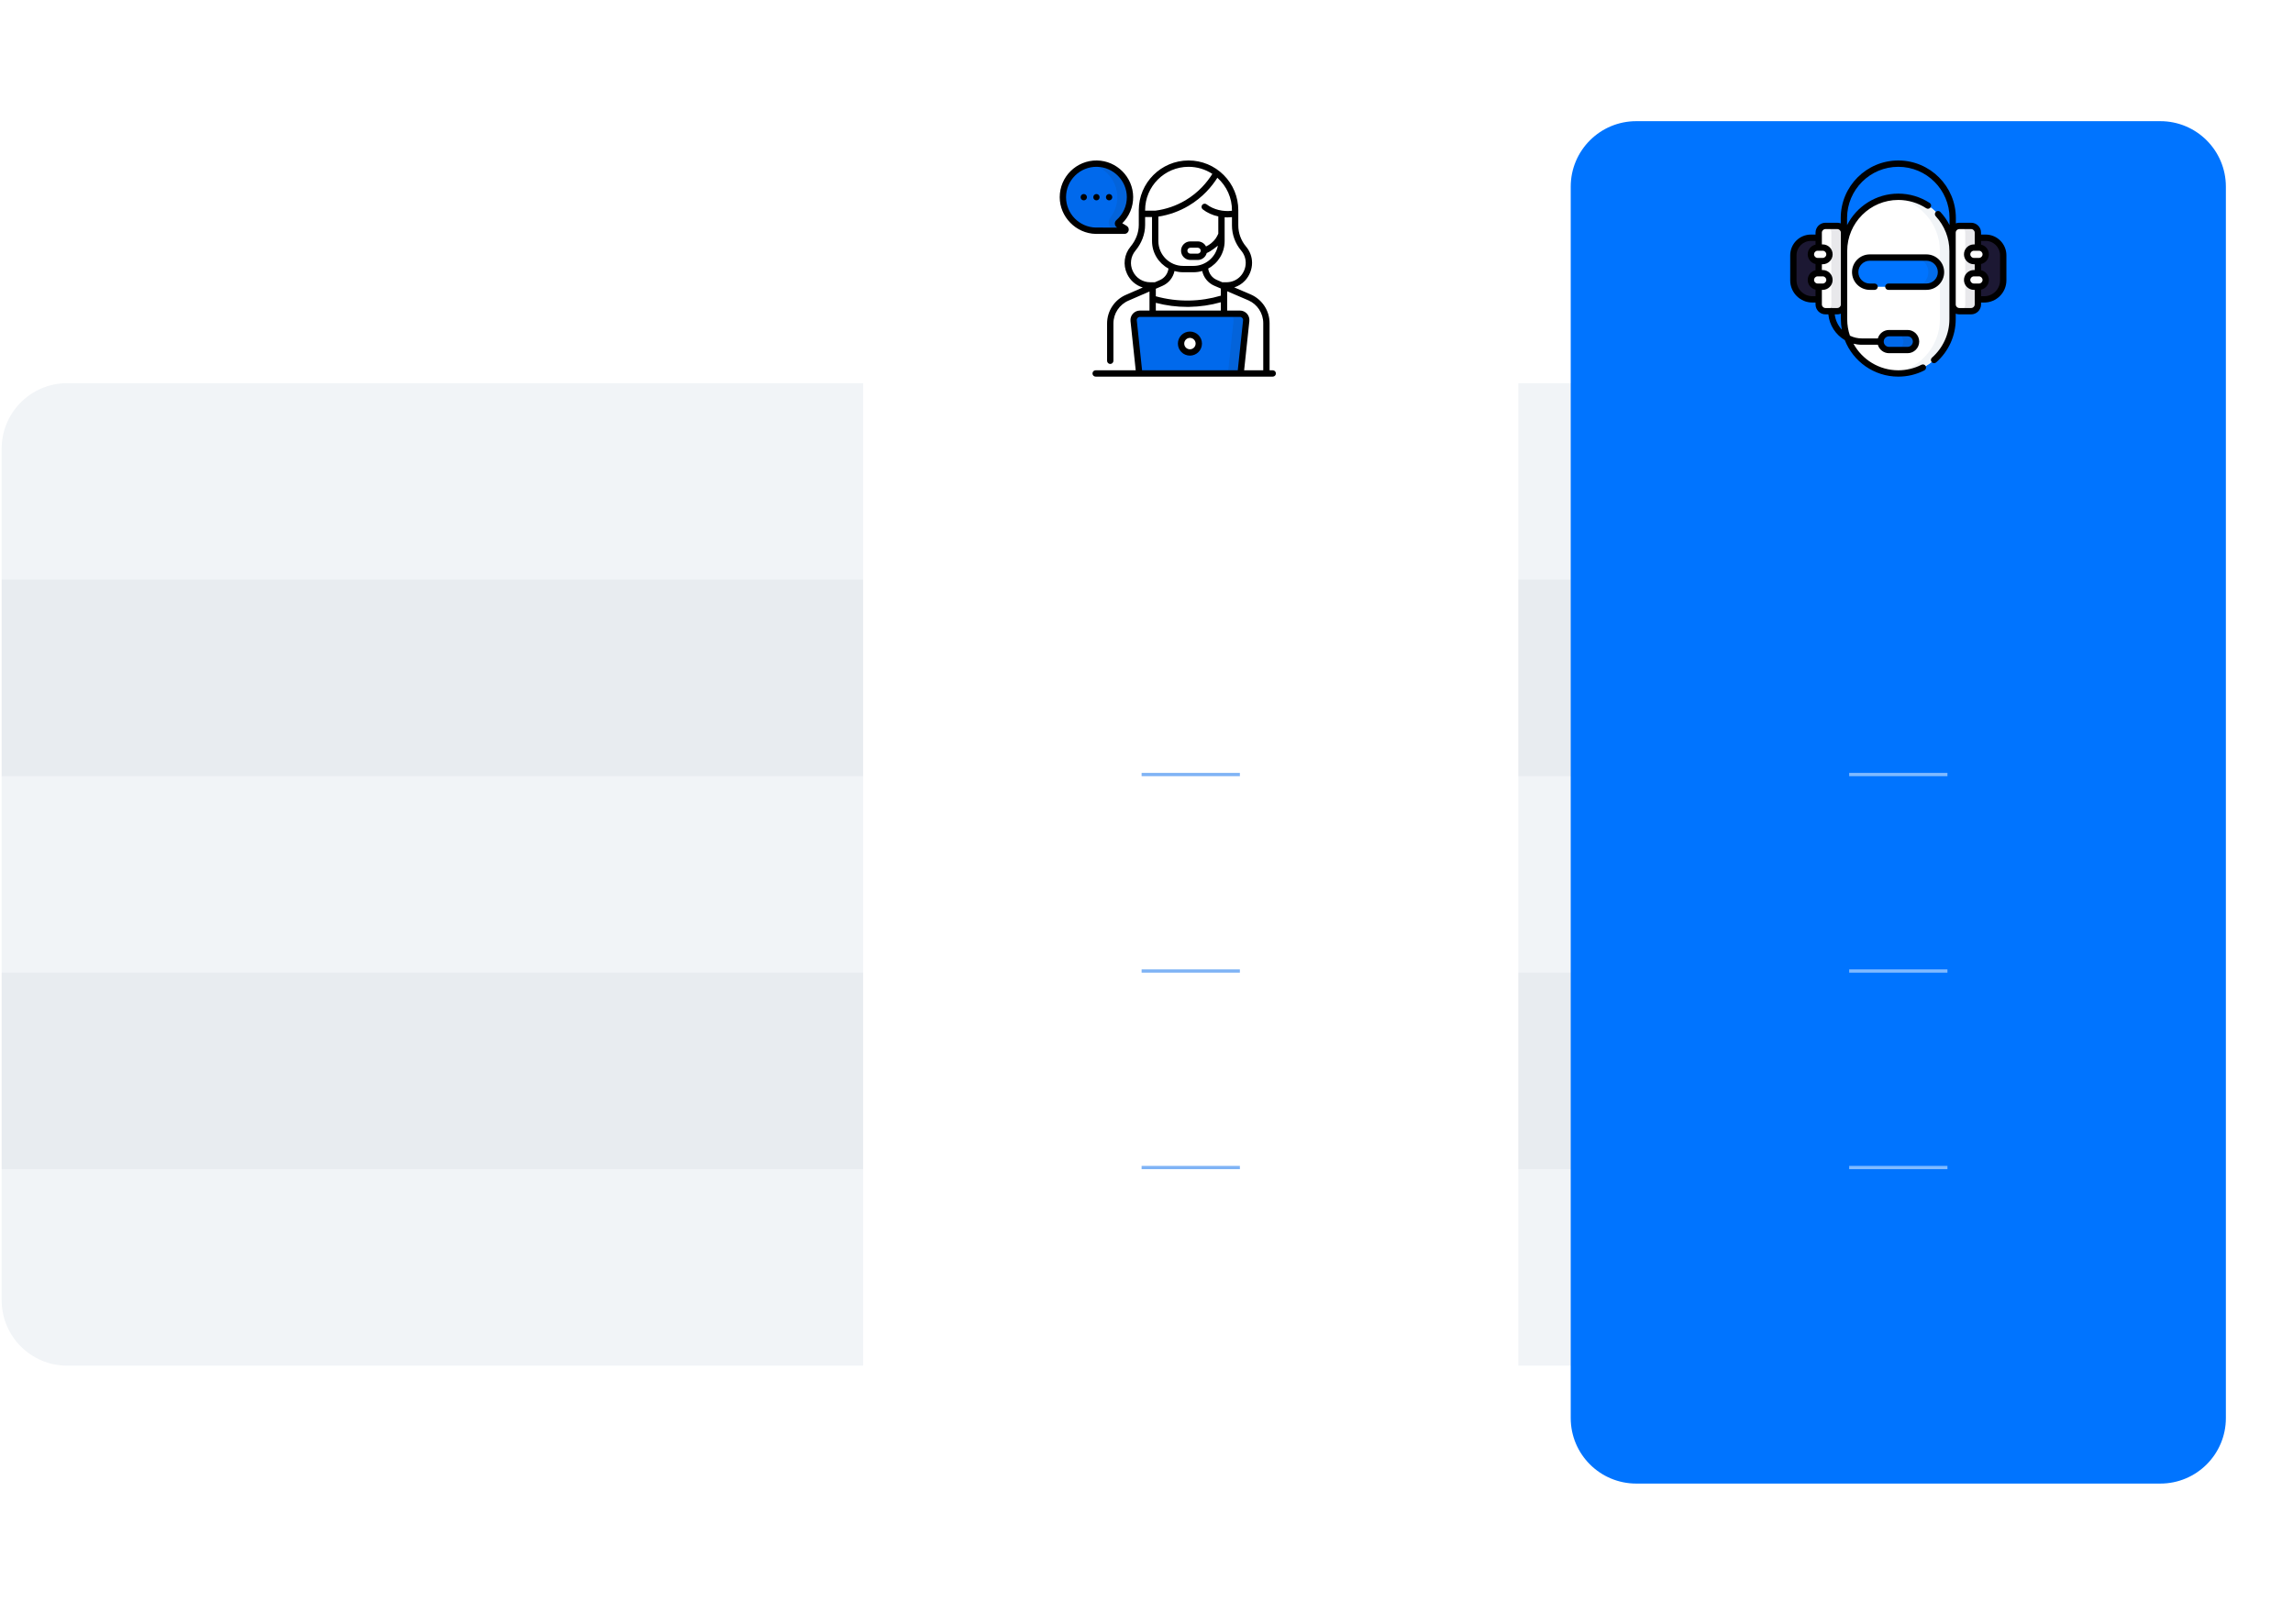 <?xml version="1.0" encoding="UTF-8"?> <svg xmlns="http://www.w3.org/2000/svg" width="700" height="496" viewBox="0 0 700 496" fill="none"> <g clip-path="url(#clip0_31_76)"> <path d="M655.507 117H20.507C9.462 117 0.507 125.954 0.507 137V397C0.507 408.046 9.462 417 20.507 417H655.507C666.553 417 675.507 408.046 675.507 397V137C675.507 125.954 666.553 117 655.507 117Z" fill="#F1F4F7"></path> <path opacity="0.1" d="M0.507 177H675.507V237H0.507V177Z" fill="#96A3AF"></path> <path opacity="0.1" d="M0.507 297H675.507V357H0.507V297Z" fill="#96A3AF"></path> <g filter="url(#filter0_d_31_76)"> <g filter="url(#filter1_d_31_76)"> <path d="M479.507 45C479.507 33.954 488.461 25 499.507 25H659.507C670.553 25 679.507 33.954 679.507 45V421C679.507 432.046 670.553 441 659.507 441H499.507C488.461 441 479.507 432.046 479.507 421V45Z" fill="#0074FF"></path> </g> </g> <path opacity="0.5" d="M564.507 356H594.507V357H564.507V356Z" fill="white"></path> <path opacity="0.5" d="M564.507 296H594.507V297H564.507V296Z" fill="white"></path> <path opacity="0.5" d="M564.507 236H594.507V237H564.507V236Z" fill="white"></path> <path d="M579.507 114.033C570.359 114.033 562.943 106.617 562.943 97.469V76.65C562.943 67.502 570.359 60.086 579.507 60.086C588.655 60.086 596.071 67.502 596.071 76.65V97.469C596.071 106.617 588.655 114.033 579.507 114.033Z" fill="white"></path> <path d="M603.806 91.41H605.739C608.943 91.41 611.54 88.813 611.54 85.609V77.948C611.54 74.989 609.141 72.59 606.182 72.59H603.806V91.41Z" fill="#1C1833"></path> <path d="M606.182 72.59H603.806V72.802C606.039 73.448 607.673 75.507 607.673 77.948V85.609C607.673 88.135 606.059 90.282 603.806 91.079V91.41H605.739C608.943 91.41 611.54 88.813 611.54 85.609V77.948C611.54 74.989 609.141 72.59 606.182 72.59Z" fill="#1C1833"></path> <path d="M560.878 95.019H557.272C556.132 95.019 555.208 94.095 555.208 92.955V71.045C555.208 69.905 556.132 68.981 557.272 68.981H560.878C562.018 68.981 562.943 69.905 562.943 71.045V92.955C562.943 94.095 562.018 95.019 560.878 95.019Z" fill="white"></path> <path opacity="0.1" d="M560.878 68.981H557.272C557.228 68.981 557.185 68.984 557.142 68.987C558.221 69.055 559.075 69.949 559.075 71.045V92.955C559.075 94.051 558.221 94.945 557.142 95.013C557.185 95.016 557.228 95.019 557.272 95.019H560.878C562.018 95.019 562.943 94.095 562.943 92.955V71.045C562.943 69.905 562.018 68.981 560.878 68.981Z" fill="#1C1833"></path> <path d="M598.136 95.019H601.742C602.882 95.019 603.806 94.095 603.806 92.955V71.045C603.806 69.905 602.882 68.981 601.742 68.981H598.136C596.996 68.981 596.071 69.905 596.071 71.045V92.955C596.071 94.095 596.996 95.019 598.136 95.019Z" fill="white"></path> <path opacity="0.1" d="M601.742 68.981H598.136C598.092 68.981 598.048 68.984 598.005 68.987C599.084 69.055 599.939 69.949 599.939 71.045V92.955C599.939 94.051 599.084 94.945 598.005 95.013C598.048 95.016 598.092 95.019 598.136 95.019H601.742C602.882 95.019 603.806 94.095 603.806 92.955V71.045C603.806 69.905 602.882 68.981 601.742 68.981Z" fill="#1C1833"></path> <path d="M582.343 106.879H576.671C575.247 106.879 574.093 105.725 574.093 104.301C574.093 102.877 575.247 101.723 576.671 101.723H582.343C583.767 101.723 584.921 102.877 584.921 104.301C584.921 105.725 583.767 106.879 582.343 106.879Z" fill="#0069EC"></path> <path opacity="0.1" d="M582.343 101.723H578.476C579.9 101.723 581.054 102.877 581.054 104.301C581.054 105.725 579.9 106.879 578.476 106.879H582.343C583.767 106.879 584.921 105.725 584.921 104.301C584.921 102.877 583.767 101.723 582.343 101.723Z" fill="#252B36"></path> <path d="M579.507 60.086C578.853 60.086 578.208 60.125 577.573 60.199C585.811 61.157 592.204 68.156 592.204 76.65V97.469C592.204 105.963 585.811 112.962 577.573 113.92C578.208 113.994 578.853 114.033 579.507 114.033C588.655 114.033 596.071 106.617 596.071 97.469V76.65C596.071 67.502 588.655 60.086 579.507 60.086Z" fill="#F1F4F7"></path> <path d="M588.093 87.543H570.796C568.338 87.543 566.346 85.551 566.346 83.093C566.346 80.636 568.338 78.644 570.796 78.644H588.093C590.55 78.644 592.542 80.636 592.542 83.093C592.542 85.551 590.55 87.543 588.093 87.543Z" fill="#A9DBF5"></path> <path d="M588.093 87.543H570.796C568.338 87.543 566.346 85.551 566.346 83.093C566.346 80.636 568.338 78.644 570.796 78.644H588.093C590.55 78.644 592.542 80.636 592.542 83.093C592.542 85.551 590.55 87.543 588.093 87.543Z" fill="#0074FF"></path> <path opacity="0.1" d="M588.093 78.644H584.225C586.683 78.644 588.675 80.636 588.675 83.093C588.675 85.551 586.683 87.543 584.225 87.543H588.093C590.55 87.543 592.542 85.551 592.542 83.093C592.542 80.636 590.55 78.644 588.093 78.644Z" fill="#252B36"></path> <path d="M602.583 79.72H604.13C605.269 79.72 606.192 78.797 606.192 77.657C606.192 76.518 605.269 75.595 604.13 75.595H602.583C601.444 75.595 600.521 76.518 600.521 77.657C600.521 78.796 601.444 79.72 602.583 79.72Z" fill="white"></path> <path d="M602.583 87.543H604.13C605.269 87.543 606.192 86.62 606.192 85.481C606.192 84.341 605.269 83.418 604.13 83.418H602.583C601.444 83.418 600.521 84.341 600.521 85.481C600.521 86.62 601.444 87.543 602.583 87.543Z" fill="white"></path> <path d="M555.208 91.41H553.275C550.071 91.41 547.474 88.813 547.474 85.609V77.948C547.474 74.989 549.873 72.59 552.832 72.59H555.208V91.41Z" fill="#1C1833"></path> <path d="M552.832 72.59C552.314 72.59 551.814 72.665 551.341 72.802V91.079C551.946 91.293 552.596 91.41 553.275 91.41H555.208V72.59H552.832Z" fill="#1C1833"></path> <path d="M556.431 79.72H554.884C553.745 79.72 552.822 78.797 552.822 77.657C552.822 76.518 553.745 75.595 554.884 75.595H556.431C557.57 75.595 558.493 76.518 558.493 77.657C558.493 78.796 557.57 79.72 556.431 79.72Z" fill="white"></path> <path d="M556.431 87.543H554.884C553.745 87.543 552.822 86.62 552.822 85.481C552.822 84.341 553.745 83.418 554.884 83.418H556.431C557.57 83.418 558.493 84.341 558.493 85.481C558.493 86.62 557.57 87.543 556.431 87.543Z" fill="white"></path> <path d="M606.182 71.623H604.773V71.044C604.773 69.373 603.413 68.014 601.742 68.014H598.135C597.764 68.014 597.408 68.081 597.079 68.204V66.572C597.079 56.883 589.196 49 579.507 49C569.818 49 561.935 56.883 561.935 66.572V68.204C561.606 68.081 561.25 68.013 560.879 68.013H557.272C555.601 68.014 554.241 69.373 554.241 71.044V71.623H552.832C549.345 71.623 546.507 74.461 546.507 77.948V85.609C546.507 89.341 549.543 92.377 553.275 92.377H554.241V92.956C554.241 94.627 555.601 95.986 557.272 95.986H558.155C558.477 99.337 560.415 102.221 563.178 103.85C565.735 110.37 572.091 115 579.507 115C582.305 115 584.98 114.36 587.456 113.098C587.932 112.856 588.121 112.274 587.879 111.798C587.636 111.322 587.054 111.133 586.578 111.375C584.376 112.497 581.997 113.066 579.507 113.066C573.614 113.066 568.474 109.781 565.822 104.946C566.639 105.156 567.494 105.268 568.376 105.268H573.261C573.683 106.754 575.052 107.846 576.671 107.846H582.343C584.298 107.846 585.888 106.256 585.888 104.301C585.888 102.346 584.298 100.756 582.343 100.756H576.671C575.052 100.756 573.683 101.848 573.261 103.334H568.376C567.074 103.334 565.841 103.033 564.742 102.499C564.202 100.92 563.909 99.228 563.909 97.469V76.65C563.909 68.05 570.906 61.053 579.507 61.053C582.55 61.053 585.498 61.929 588.032 63.587C588.479 63.879 589.078 63.753 589.371 63.306C589.663 62.86 589.538 62.261 589.091 61.968C586.241 60.104 582.927 59.119 579.507 59.119C572.688 59.119 566.766 63.033 563.869 68.732V66.572C563.869 57.949 570.884 50.934 579.507 50.934C588.13 50.934 595.145 57.949 595.145 66.572V68.718C594.412 67.275 593.476 65.928 592.351 64.718C591.987 64.327 591.376 64.304 590.984 64.668C590.593 65.031 590.571 65.643 590.934 66.034C593.624 68.928 595.105 72.698 595.105 76.65V97.469C595.105 101.959 593.167 106.235 589.788 109.199C589.387 109.551 589.347 110.162 589.699 110.563C589.89 110.781 590.158 110.892 590.426 110.892C590.653 110.892 590.88 110.813 591.063 110.652C594.86 107.321 597.038 102.516 597.038 97.469V95.78C597.379 95.913 597.748 95.986 598.135 95.986H601.742C603.413 95.986 604.773 94.627 604.773 92.956V92.377H605.739C609.471 92.377 612.507 89.341 612.507 85.609V77.948C612.507 74.461 609.669 71.623 606.182 71.623ZM554.884 76.562H556.431C557.035 76.562 557.527 77.053 557.527 77.657C557.527 78.262 557.035 78.753 556.431 78.753H555.216C555.213 78.753 555.211 78.753 555.208 78.753C555.206 78.753 555.203 78.753 555.201 78.753H554.884C554.28 78.753 553.789 78.262 553.789 77.657C553.789 77.053 554.28 76.562 554.884 76.562ZM554.241 90.443H553.275C550.609 90.443 548.441 88.275 548.441 85.609V77.948C548.441 75.527 550.411 73.557 552.832 73.557H554.241V74.698C552.879 74.993 551.855 76.208 551.855 77.657C551.855 79.107 552.879 80.322 554.241 80.618V82.52C552.879 82.816 551.855 84.031 551.855 85.481C551.855 86.93 552.879 88.145 554.241 88.44V90.443ZM554.884 86.576C554.28 86.576 553.789 86.085 553.789 85.481C553.789 84.876 554.28 84.385 554.884 84.385H556.431C557.035 84.385 557.527 84.876 557.527 85.481C557.527 86.085 557.035 86.576 556.431 86.576H554.884ZM559.073 94.031C559.004 94.031 558.937 94.039 558.872 94.053H557.272C556.667 94.053 556.175 93.561 556.175 92.956V88.51H556.431C558.101 88.51 559.46 87.151 559.46 85.481C559.46 83.81 558.101 82.451 556.431 82.451H556.175V80.687H556.431C558.101 80.687 559.46 79.328 559.46 77.657C559.46 75.987 558.101 74.628 556.431 74.628H556.175V71.044C556.175 70.439 556.667 69.947 557.272 69.947H560.879C561.484 69.947 561.976 70.439 561.976 71.044V92.956C561.976 93.561 561.484 94.053 560.879 94.053H559.275C559.21 94.039 559.143 94.031 559.073 94.031ZM560.101 95.986H560.879C561.266 95.986 561.635 95.913 561.976 95.78V97.469C561.976 98.559 562.077 99.627 562.268 100.663C561.098 99.403 560.314 97.781 560.101 95.986ZM576.671 102.689H582.343C583.231 102.689 583.954 103.412 583.954 104.301C583.954 105.189 583.231 105.912 582.343 105.912H576.671C575.783 105.912 575.06 105.189 575.06 104.301C575.06 103.412 575.783 102.689 576.671 102.689ZM604.13 76.562C604.734 76.562 605.225 77.053 605.225 77.657C605.225 78.262 604.734 78.753 604.13 78.753H603.813C603.811 78.753 603.808 78.753 603.806 78.753C603.803 78.753 603.801 78.753 603.798 78.753H602.583C601.979 78.753 601.487 78.262 601.487 77.657C601.487 77.053 601.979 76.562 602.583 76.562H604.13ZM602.839 92.956C602.839 93.561 602.347 94.053 601.742 94.053H598.135C597.53 94.053 597.038 93.561 597.038 92.956V71.044C597.038 70.439 597.53 69.947 598.135 69.947H601.742C602.347 69.947 602.839 70.439 602.839 71.044V74.628H602.583C600.913 74.628 599.554 75.987 599.554 77.657C599.554 79.328 600.913 80.687 602.583 80.687H602.839V82.451H602.583C600.913 82.451 599.554 83.81 599.554 85.481C599.554 87.151 600.913 88.51 602.583 88.51H602.839V92.956ZM604.13 86.576H602.583C601.979 86.576 601.487 86.085 601.487 85.481C601.487 84.876 601.979 84.385 602.583 84.385H604.13C604.734 84.385 605.225 84.876 605.225 85.481C605.225 86.085 604.734 86.576 604.13 86.576ZM610.573 85.609C610.573 88.275 608.405 90.443 605.739 90.443H604.773V88.44C606.135 88.145 607.159 86.93 607.159 85.481C607.159 84.031 606.135 82.816 604.773 82.52V80.618C606.135 80.322 607.159 79.107 607.159 77.657C607.159 76.208 606.135 74.993 604.773 74.698V73.557H606.182C608.603 73.557 610.573 75.527 610.573 77.948V85.609Z" fill="black"></path> <path d="M588.093 86.576H576.468C575.934 86.576 575.501 87.009 575.501 87.543C575.501 88.077 575.934 88.51 576.468 88.51H588.093C591.079 88.51 593.509 86.08 593.509 83.093C593.509 80.107 591.079 77.677 588.093 77.677H570.796C567.809 77.677 565.38 80.107 565.38 83.094C565.38 86.08 567.809 88.51 570.796 88.51H572.271C572.805 88.51 573.238 88.077 573.238 87.543C573.238 87.009 572.805 86.576 572.271 86.576H570.796C568.876 86.576 567.313 85.014 567.313 83.093C567.313 81.173 568.875 79.611 570.796 79.611H588.093C590.013 79.611 591.576 81.173 591.576 83.094C591.576 85.014 590.013 86.576 588.093 86.576Z" fill="black"></path> <g filter="url(#filter2_d_31_76)"> <path d="M263.507 45C263.507 33.954 272.461 25 283.507 25H443.507C454.553 25 463.507 33.954 463.507 45V421C463.507 432.046 454.553 441 443.507 441H283.507C272.461 441 263.507 432.046 263.507 421V45Z" fill="white"></path> </g> <path d="M324.474 60.211C324.474 54.503 329.142 49.886 334.869 49.968C340.417 50.048 344.927 54.597 344.963 60.145C344.982 63.252 343.618 66.04 341.451 67.932C341.222 68.131 341.255 68.496 341.517 68.65L343.447 69.792C343.759 69.977 343.628 70.456 343.265 70.455L334.524 70.453C328.956 70.35 324.474 65.804 324.474 60.211Z" fill="#0069EC"></path> <path opacity="0.1" d="M343.447 69.793L341.517 68.65C341.257 68.497 341.221 68.133 341.448 67.934C343.64 66.023 345.011 63.194 344.961 60.046C344.875 54.6 340.468 50.13 335.024 49.971C334.252 49.949 333.498 50.012 332.772 50.152C337.478 51.054 341.064 55.202 341.095 60.145C341.11 62.539 340.304 64.744 338.942 66.496C338.119 67.553 338.386 69.087 339.539 69.769L339.58 69.793C339.888 69.975 339.763 70.444 339.409 70.455L343.265 70.456C343.628 70.456 343.759 69.977 343.447 69.793Z" fill="#252B36"></path> <path d="M374.39 87.152H351.15C345.346 87.152 342.169 80.388 345.877 75.921L346.083 75.673C347.716 73.705 348.61 71.228 348.61 68.671V64.19C348.61 56.334 354.978 49.967 362.833 49.967C370.688 49.967 377.056 56.334 377.056 64.189V68.822C377.056 71.406 377.968 73.907 379.633 75.884C383.386 80.341 380.218 87.152 374.39 87.152Z" fill="white"></path> <path d="M386.607 98.669V114.033H338.933V98.785C338.933 95.333 341.002 92.217 344.185 90.878L351.879 87.531L354.472 86.405C356.438 85.55 357.71 83.611 357.71 81.468V80.472H367.832V81.416C367.832 83.57 369.115 85.516 371.094 86.365L381.503 90.826C384.606 92.202 386.607 95.276 386.607 98.669Z" fill="white"></path> <path d="M351.879 91.196C354.506 91.98 358.372 92.817 363.084 92.735C367.506 92.658 371.136 91.798 373.661 90.991L374.916 88.003L371.095 86.365C369.115 85.517 367.831 83.57 367.831 81.416V80.473H357.709V81.467C357.709 83.611 356.438 85.551 354.472 86.405L351.377 87.751L351.879 91.196Z" fill="white"></path> <path d="M381.504 90.826L373.663 87.466L373.661 87.466V114.033H386.607V98.669C386.607 95.276 384.606 92.201 381.504 90.826Z" fill="white"></path> <path d="M351.879 87.531V114.033H338.933V98.785C338.933 95.333 341.002 92.217 344.185 90.878L351.879 87.531Z" fill="white"></path> <path d="M365.646 78.411H363.38C362.349 78.411 361.513 77.575 361.513 76.544C361.513 75.513 362.349 74.677 363.38 74.677H365.646C366.677 74.677 367.513 75.513 367.513 76.544C367.513 77.575 366.677 78.411 365.646 78.411Z" fill="white"></path> <path d="M363.38 75.643C362.884 75.643 362.48 76.047 362.48 76.544C362.48 77.04 362.884 77.444 363.38 77.444H365.646C366.143 77.444 366.546 77.04 366.546 76.544C366.546 76.047 366.142 75.643 365.646 75.643H363.38Z" fill="black"></path> <path d="M362.771 99.013C363.286 99.013 363.704 98.595 363.704 98.079C363.704 97.564 363.286 97.146 362.771 97.146C362.255 97.146 361.837 97.564 361.837 98.079C361.837 98.595 362.255 99.013 362.771 99.013Z" fill="black"></path> <path d="M366.279 86.029C367.443 86.029 368.553 85.795 369.565 85.373C368.48 84.371 367.831 82.946 367.831 81.416V80.473H357.709V81.467C357.709 82.242 357.543 82.989 357.238 83.669C358.771 85.13 360.844 86.029 363.129 86.029H366.279Z" fill="white"></path> <path d="M372.887 65.246V73.62C372.887 78.337 369.062 82.161 364.345 82.161H361.195C356.477 82.161 352.653 78.337 352.653 73.62V65.246C352.653 62.177 355.141 59.69 358.21 59.69H367.33C370.399 59.69 372.887 62.177 372.887 65.246Z" fill="white"></path> <path d="M365.646 78.411H363.38C362.349 78.411 361.513 77.575 361.513 76.544C361.513 75.513 362.349 74.677 363.38 74.677H365.646C366.677 74.677 367.513 75.513 367.513 76.544C367.513 77.575 366.677 78.411 365.646 78.411Z" fill="white"></path> <path d="M364.789 57.473C365.006 54.737 367.625 52.922 370.132 51.981C374.279 54.466 377.055 59.003 377.055 64.189V65.167C376.826 65.215 376.598 65.257 376.373 65.291C374.991 65.497 373.815 65.408 373.012 65.291C367.834 64.601 364.527 60.778 364.789 57.473Z" fill="white"></path> <path d="M362.833 49.967C366.045 49.967 369.008 51.032 371.389 52.828C370.201 54.895 367.474 58.981 362.36 62.006C358.563 64.252 354.983 65.006 352.779 65.291H348.61V64.189C348.61 56.334 354.978 49.967 362.833 49.967Z" fill="white"></path> <path d="M378.731 114.033H347.783L346.076 97.931C345.955 96.788 346.85 95.793 347.999 95.793H378.516C379.664 95.793 380.559 96.788 380.438 97.931L378.731 114.033Z" fill="#0069EC"></path> <path opacity="0.1" d="M378.515 95.793H374.648C375.797 95.793 376.692 96.788 376.571 97.93L374.864 114.033H378.731L380.438 97.93C380.559 96.788 379.664 95.793 378.515 95.793Z" fill="#252B36"></path> <path d="M363.257 107.62C364.752 107.62 365.964 106.408 365.964 104.913C365.964 103.418 364.752 102.206 363.257 102.206C361.762 102.206 360.55 103.418 360.55 104.913C360.55 106.408 361.762 107.62 363.257 107.62Z" fill="white"></path> <path d="M338.586 61.178C339.119 61.178 339.552 60.745 339.552 60.211C339.552 59.677 339.119 59.244 338.586 59.244C338.052 59.244 337.619 59.677 337.619 60.211C337.619 60.745 338.052 61.178 338.586 61.178ZM330.851 61.178C331.385 61.178 331.818 60.745 331.818 60.211C331.818 59.677 331.385 59.244 330.851 59.244C330.317 59.244 329.884 59.677 329.884 60.211C329.884 60.745 330.317 61.178 330.851 61.178ZM334.718 61.178C335.252 61.178 335.685 60.745 335.685 60.211C335.685 59.677 335.252 59.244 334.718 59.244C334.184 59.244 333.752 59.677 333.752 60.211C333.752 60.745 334.184 61.178 334.718 61.178ZM334.506 71.42C334.512 71.42 334.518 71.42 334.524 71.42L343.265 71.422C343.869 71.422 344.382 71.031 344.542 70.448C344.701 69.866 344.459 69.268 343.939 68.96L342.61 68.174C344.747 66.056 345.948 63.166 345.929 60.139C345.891 54.084 340.936 49.088 334.883 49.001C328.611 48.911 323.507 53.984 323.507 60.211C323.507 66.183 328.427 71.29 334.506 71.42ZM328.206 53.603C329.988 51.846 332.345 50.899 334.855 50.934C339.864 51.006 343.964 55.141 343.996 60.151C344.013 62.854 342.854 65.424 340.816 67.203C340.475 67.5 340.296 67.947 340.337 68.397C340.379 68.846 340.636 69.252 341.024 69.482L341.034 69.488L334.534 69.486C329.509 69.39 325.441 65.25 325.441 60.211C325.441 57.708 326.423 55.361 328.206 53.603ZM388.54 113.066H387.573V98.669C387.573 94.897 385.344 91.471 381.884 89.937L376.789 87.754C378.029 87.362 379.149 86.665 380.06 85.697C381.435 84.237 382.224 82.256 382.224 80.262C382.224 78.43 381.584 76.701 380.372 75.261C378.857 73.461 378.023 71.175 378.023 68.822V64.189C378.023 60.131 376.442 56.317 373.573 53.449C370.704 50.58 366.89 49 362.833 49C354.457 49 347.644 55.813 347.644 64.189V68.671C347.644 71.106 346.687 73.43 345.132 75.303C343.175 77.661 342.769 80.849 344.071 83.622C345.038 85.681 346.782 87.16 348.87 87.786L343.81 89.987C340.26 91.48 337.967 94.934 337.967 98.785V110.166C337.967 110.7 338.399 111.133 338.933 111.133C339.468 111.133 339.9 110.7 339.9 110.166V98.785C339.9 95.714 341.729 92.96 344.571 91.764L350.913 89.007V91.202V91.209V94.826H347.999C347.178 94.826 346.392 95.176 345.843 95.787C345.293 96.397 345.028 97.216 345.115 98.032L346.708 113.066H334.474C333.94 113.066 333.507 113.499 333.507 114.033C333.507 114.567 333.94 115 334.474 115H347.781H347.79H378.731H378.732H378.734H388.54C389.074 115 389.507 114.567 389.507 114.033C389.507 113.499 389.074 113.066 388.54 113.066ZM378.893 76.505C379.807 77.592 380.29 78.891 380.29 80.262C380.29 81.769 379.693 83.266 378.653 84.371C377.551 85.541 376.037 86.185 374.39 86.185H373.13L371.475 85.476C370.03 84.856 369.041 83.527 368.839 81.997C371.822 80.391 373.854 77.238 373.854 73.62V66.352C374.137 66.371 374.42 66.381 374.702 66.381C375.167 66.381 375.63 66.355 376.089 66.303V68.822C376.089 71.63 377.085 74.359 378.893 76.505ZM363.067 91.768C359.609 91.829 356.176 91.391 352.846 90.468V88.166L353.126 88.044C353.128 88.043 353.13 88.042 353.132 88.041L354.857 87.291C356.777 86.457 358.134 84.747 358.545 82.749C359.387 82.994 360.276 83.128 361.195 83.128H364.346C365.269 83.128 366.161 82.993 367.006 82.746C367.431 84.735 368.793 86.429 370.713 87.253L372.554 88.042L372.558 88.044L372.694 88.102V90.278C369.565 91.21 366.33 91.711 363.067 91.768ZM372.694 92.29V94.826H352.846V92.47C355.98 93.291 359.198 93.707 362.438 93.707C362.659 93.707 362.88 93.705 363.101 93.701C366.348 93.645 369.569 93.17 372.694 92.29ZM376.089 64.353C373.426 64.713 370.424 63.999 368.356 62.397C367.934 62.07 367.327 62.147 367 62.569C366.673 62.991 366.75 63.598 367.172 63.925C368.524 64.973 370.155 65.711 371.92 66.083V71.346C371.456 72.405 370.939 73.286 369.773 74.248C369.282 74.653 368.745 74.989 368.169 75.256C367.699 74.339 366.745 73.709 365.646 73.709H363.38C361.818 73.709 360.546 74.981 360.546 76.543C360.546 78.106 361.818 79.377 363.38 79.377H365.646C366.961 79.377 368.07 78.477 368.388 77.26C369.681 76.767 371.791 75.009 371.791 75.009C371.136 78.524 368.048 81.194 364.346 81.194H361.195C357.019 81.194 353.621 77.796 353.621 73.619V66.146C356.904 65.631 360.007 64.52 362.852 62.837C367.183 60.275 369.962 56.927 371.639 54.282C374.508 56.837 376.14 60.5 376.089 64.353ZM366.546 76.546C366.545 77.041 366.141 77.444 365.646 77.444H363.38C362.884 77.444 362.48 77.04 362.48 76.544C362.48 76.047 362.884 75.643 363.38 75.643H365.646C366.141 75.643 366.544 76.046 366.546 76.541V76.546ZM349.577 64.189C349.577 56.88 355.523 50.933 362.833 50.933C365.454 50.933 367.959 51.69 370.099 53.099C368.556 55.572 365.959 58.753 361.867 61.174C359.06 62.834 355.981 63.894 352.716 64.324H352.655H352.654H352.653H349.577V64.189ZM345.821 82.8C344.841 80.712 345.147 78.313 346.619 76.539C348.466 74.314 349.579 71.565 349.577 68.671V66.258H351.687V73.62C351.687 77.24 353.722 80.394 356.708 81.999C356.521 83.541 355.535 84.888 354.086 85.518L352.551 86.185H351.15C348.844 86.185 346.802 84.888 345.821 82.8ZM379.477 97.828L377.862 113.066H348.653L347.037 97.828C347.008 97.552 347.094 97.286 347.28 97.08C347.466 96.873 347.721 96.76 347.999 96.76H378.516C378.793 96.76 379.049 96.873 379.234 97.08C379.42 97.286 379.506 97.552 379.477 97.828ZM385.64 113.066H379.806L381.4 98.032C381.486 97.216 381.221 96.397 380.672 95.787C380.123 95.176 379.337 94.826 378.516 94.826H374.627V91.004C374.627 90.993 374.628 90.981 374.627 90.969V88.931L381.111 91.71C383.862 92.929 385.64 95.661 385.64 98.669V113.066ZM363.257 101.239C361.231 101.239 359.583 102.887 359.583 104.913C359.583 106.939 361.231 108.587 363.257 108.587C365.283 108.587 366.931 106.939 366.931 104.913C366.931 102.887 365.283 101.239 363.257 101.239ZM363.257 106.653C362.298 106.653 361.517 105.872 361.517 104.913C361.517 103.953 362.298 103.173 363.257 103.173C364.217 103.173 364.997 103.953 364.997 104.913C364.997 105.872 364.217 106.653 363.257 106.653Z" fill="black"></path> <path opacity="0.5" d="M348.507 356H378.507V357H348.507V356Z" fill="#0069EC"></path> <path opacity="0.5" d="M348.507 296H378.507V297H348.507V296Z" fill="#0069EC"></path> <path opacity="0.5" d="M348.507 236H378.507V237H348.507V236Z" fill="#0069EC"></path> </g> <defs> <filter id="filter0_d_31_76" x="459.507" y="15" width="240" height="456" filterUnits="userSpaceOnUse" color-interpolation-filters="sRGB"> <feFlood flood-opacity="0" result="BackgroundImageFix"></feFlood> <feColorMatrix in="SourceAlpha" type="matrix" values="0 0 0 0 0 0 0 0 0 0 0 0 0 0 0 0 0 0 127 0" result="hardAlpha"></feColorMatrix> <feOffset dy="10"></feOffset> <feGaussianBlur stdDeviation="10"></feGaussianBlur> <feColorMatrix type="matrix" values="0 0 0 0 0 0 0 0 0 0.455 0 0 0 0 1 0 0 0 0.5 0"></feColorMatrix> <feBlend mode="normal" in2="BackgroundImageFix" result="effect1_dropShadow_31_76"></feBlend> <feBlend mode="normal" in="SourceGraphic" in2="effect1_dropShadow_31_76" result="shape"></feBlend> </filter> <filter id="filter1_d_31_76" x="477.507" y="25" width="204" height="420" filterUnits="userSpaceOnUse" color-interpolation-filters="sRGB"> <feFlood flood-opacity="0" result="BackgroundImageFix"></feFlood> <feColorMatrix in="SourceAlpha" type="matrix" values="0 0 0 0 0 0 0 0 0 0 0 0 0 0 0 0 0 0 127 0" result="hardAlpha"></feColorMatrix> <feOffset dy="2"></feOffset> <feGaussianBlur stdDeviation="1"></feGaussianBlur> <feComposite in2="hardAlpha" operator="out"></feComposite> <feColorMatrix type="matrix" values="0 0 0 0 0 0 0 0 0 0.412 0 0 0 0 0.925 0 0 0 1 0"></feColorMatrix> <feBlend mode="normal" in2="BackgroundImageFix" result="effect1_dropShadow_31_76"></feBlend> <feBlend mode="normal" in="SourceGraphic" in2="effect1_dropShadow_31_76" result="shape"></feBlend> </filter> <filter id="filter2_d_31_76" x="223.507" y="0" width="280" height="496" filterUnits="userSpaceOnUse" color-interpolation-filters="sRGB"> <feFlood flood-opacity="0" result="BackgroundImageFix"></feFlood> <feColorMatrix in="SourceAlpha" type="matrix" values="0 0 0 0 0 0 0 0 0 0 0 0 0 0 0 0 0 0 127 0" result="hardAlpha"></feColorMatrix> <feOffset dy="15"></feOffset> <feGaussianBlur stdDeviation="20"></feGaussianBlur> <feColorMatrix type="matrix" values="0 0 0 0 0.588 0 0 0 0 0.639 0 0 0 0 0.686 0 0 0 0.1 0"></feColorMatrix> <feBlend mode="normal" in2="BackgroundImageFix" result="effect1_dropShadow_31_76"></feBlend> <feBlend mode="normal" in="SourceGraphic" in2="effect1_dropShadow_31_76" result="shape"></feBlend> </filter> <clipPath id="clip0_31_76"> <rect width="699" height="496" fill="white" transform="translate(0.507)"></rect> </clipPath> </defs> </svg> 